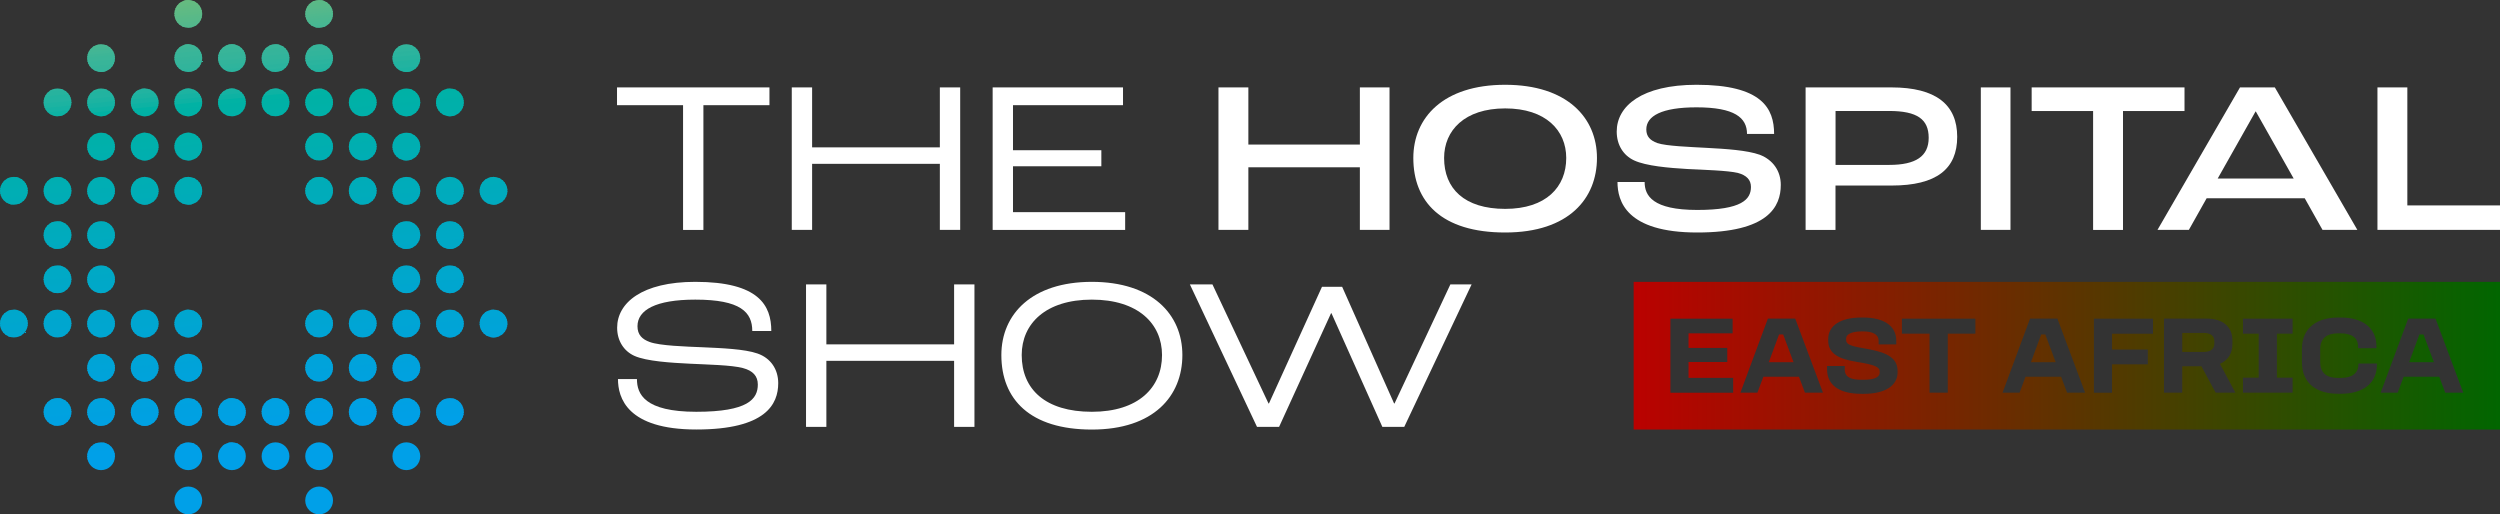 <?xml version="1.0" encoding="UTF-8"?>
<svg xmlns="http://www.w3.org/2000/svg" xmlns:xlink="http://www.w3.org/1999/xlink" id="Layer_2" data-name="Layer 2" viewBox="0 0 419.03 86.21">
  <rect x="0" y="0" width="419.03" height="86.21" fill="#333333" stroke="none"/>
  <defs>
    <style>
      .cls-1 {
        fill: #5ab987;
      }

      .cls-1, .cls-2, .cls-3, .cls-4, .cls-5, .cls-6, .cls-7, .cls-8, .cls-9, .cls-10, .cls-11, .cls-12, .cls-13, .cls-14, .cls-15, .cls-16, .cls-17, .cls-18, .cls-19, .cls-20, .cls-21, .cls-22, .cls-23, .cls-24, .cls-25, .cls-26, .cls-27, .cls-28, .cls-29, .cls-30, .cls-31, .cls-32, .cls-33, .cls-34, .cls-35, .cls-36, .cls-37, .cls-38, .cls-39, .cls-40, .cls-41, .cls-42, .cls-43, .cls-44, .cls-45, .cls-46, .cls-47, .cls-48, .cls-49, .cls-50, .cls-51, .cls-52, .cls-53, .cls-54, .cls-55, .cls-56, .cls-57, .cls-58, .cls-59, .cls-60, .cls-61, .cls-62, .cls-63, .cls-64, .cls-65, .cls-66, .cls-67, .cls-68, .cls-69, .cls-70, .cls-71, .cls-72, .cls-73, .cls-74, .cls-75, .cls-76, .cls-77, .cls-78, .cls-79, .cls-80, .cls-81, .cls-82, .cls-83, .cls-84, .cls-85, .cls-86, .cls-87, .cls-88, .cls-89, .cls-90, .cls-91, .cls-92, .cls-93, .cls-94, .cls-95, .cls-96, .cls-97, .cls-98, .cls-99, .cls-100, .cls-101, .cls-102, .cls-103, .cls-104, .cls-105, .cls-106, .cls-107, .cls-108, .cls-109, .cls-110, .cls-111, .cls-112, .cls-113, .cls-114, .cls-115, .cls-116, .cls-117, .cls-118, .cls-119, .cls-120 {
        fill-rule: evenodd;
      }

      .cls-2 {
        fill: #66bb7f;
      }

      .cls-3 {
        fill: #00a6d0;
      }

      .cls-4 {
        fill: #00b0ab;
      }

      .cls-5 {
        fill: #00a1e1;
      }

      .cls-6 {
        fill: #4cb78f;
      }

      .cls-7 {
        fill: #00aeb3;
      }

      .cls-8 {
        fill: #3eb596;
      }

      .cls-9 {
        fill: #00a9c2;
      }

      .cls-10 {
        fill: #4eb78e;
      }

      .cls-11 {
        fill: #00b0ad;
      }

      .cls-12 {
        fill: #00a8c6;
      }

      .cls-13 {
        fill: #50b88d;
      }

      .cls-14 {
        fill: #2bb39d;
      }

      .cls-15 {
        fill: #01b2a4;
      }

      .cls-16 {
        fill: #00b0aa;
      }

      .cls-17 {
        fill: #00a5d4;
      }

      .cls-18 {
        fill: #00a1e0;
      }

      .cls-19 {
        fill: #00a6cf;
      }

      .cls-20 {
        fill: #00a4d7;
      }

      .cls-21 {
        fill: #00a3d9;
      }

      .cls-22 {
        fill: #36b499;
      }

      .cls-121 {
        fill: url(#linear-gradient);
      }

      .cls-23 {
        fill: #5cba85;
      }

      .cls-24 {
        fill: #00a8c8;
      }

      .cls-25 {
        fill: #00a2dd;
      }

      .cls-26 {
        fill: #00b1a8;
      }

      .cls-27 {
        fill: #00b1a5;
      }

      .cls-28 {
        fill: #53b88c;
      }

      .cls-29 {
        fill: #00a7ca;
      }

      .cls-30 {
        fill: #00a2dc;
      }

      .cls-31 {
        fill: #00acb8;
      }

      .cls-32 {
        fill: #00adb6;
      }

      .cls-33 {
        fill: #3bb597;
      }

      .cls-34 {
        fill: #00a8c7;
      }

      .cls-35 {
        fill: #00acbb;
      }

      .cls-36 {
        fill: #00afaf;
      }

      .cls-37 {
        fill: #5eba85;
      }

      .cls-38 {
        fill: #00acba;
      }

      .cls-39 {
        fill: #15b2a3;
      }

      .cls-40 {
        fill: #1db3a1;
      }

      .cls-41 {
        fill: #00a9c5;
      }

      .cls-42 {
        fill: #27b39e;
      }

      .cls-43 {
        fill: #00abbd;
      }

      .cls-44 {
        fill: #00abbc;
      }

      .cls-45 {
        fill: #22b3a1;
      }

      .cls-46 {
        fill: #2fb49c;
      }

      .cls-47 {
        fill: #00aac1;
      }

      .cls-122 {
        fill: #fff;
      }

      .cls-48 {
        fill: #63bb81;
      }

      .cls-49 {
        fill: #57b989;
      }

      .cls-50 {
        fill: #00aeb4;
      }

      .cls-51 {
        fill: #00a6ce;
      }

      .cls-52 {
        fill: #3bb598;
      }

      .cls-123 {
        clip-rule: evenodd;
        fill: none;
      }

      .cls-53 {
        fill: #32b49b;
      }

      .cls-54 {
        fill: #65bb80;
      }

      .cls-55 {
        fill: #00a3db;
      }

      .cls-56 {
        fill: #00b0a9;
      }

      .cls-57 {
        fill: #0db2a3;
      }

      .cls-58 {
        fill: #4ab790;
      }

      .cls-59 {
        fill: #00b1a7;
      }

      .cls-60 {
        fill: #00adb7;
      }

      .cls-61 {
        fill: #00acb9;
      }

      .cls-62 {
        fill: #43b694;
      }

      .cls-63 {
        fill: #00afad;
      }

      .cls-64 {
        fill: #00a7cd;
      }

      .cls-65 {
        fill: #00a0e4;
      }

      .cls-66 {
        fill: #2eb49d;
      }

      .cls-67 {
        fill: #00a0e8;
      }

      .cls-68 {
        fill: #00a8c9;
      }

      .cls-69 {
        fill: #00aac0;
      }

      .cls-70 {
        fill: #62ba82;
      }

      .cls-71 {
        fill: #00aeb0;
      }

      .cls-72 {
        fill: #00a9c3;
      }

      .cls-73 {
        fill: #00a5d3;
      }

      .cls-74 {
        fill: #58b988;
      }

      .cls-75 {
        fill: #00a3d8;
      }

      .cls-76 {
        fill: #1cb3a1;
      }

      .cls-77 {
        fill: #00a5d5;
      }

      .cls-78 {
        fill: #48b792;
      }

      .cls-79 {
        fill: #22b39f;
      }

      .cls-80 {
        fill: #00a2de;
      }

      .cls-81 {
        fill: #00aabf;
      }

      .cls-82 {
        fill: #35b49a;
      }

      .cls-83 {
        fill: #00a6d2;
      }

      .cls-84 {
        fill: #00a0e7;
      }

      .cls-85 {
        fill: #2bb49e;
      }

      .cls-86 {
        fill: #00a3dc;
      }

      .cls-87 {
        fill: #00a2df;
      }

      .cls-88 {
        fill: #00aeb1;
      }

      .cls-89 {
        fill: #60ba83;
      }

      .cls-90 {
        fill: #00a3da;
      }

      .cls-91 {
        fill: #00a8ca;
      }

      .cls-92 {
        fill: #00a9c6;
      }

      .cls-93 {
        fill: #46b693;
      }

      .cls-94 {
        fill: #16b2a2;
      }

      .cls-95 {
        fill: #00a4d6;
      }

      .cls-96 {
        fill: #00b0a8;
      }

      .cls-97 {
        fill: #41b696;
      }

      .cls-98 {
        fill: #00a5d2;
      }

      .cls-99 {
        fill: #38b599;
      }

      .cls-100 {
        fill: #00a7cb;
      }

      .cls-101 {
        fill: #00a9c4;
      }

      .cls-102 {
        fill: #00afae;
      }

      .cls-103 {
        fill: #00a0e6;
      }

      .cls-104 {
        fill: #00adb5;
      }

      .cls-105 {
        fill: #00a7cc;
      }

      .cls-106 {
        fill: #00b0ac;
      }

      .cls-107 {
        fill: #00a6d1;
      }

      .cls-108 {
        fill: #00a1e3;
      }

      .cls-109 {
        fill: #0eb2a3;
      }

      .cls-110 {
        fill: #35b49b;
      }

      .cls-111 {
        fill: #00a1e2;
      }

      .cls-112 {
        fill: #00abbf;
      }

      .cls-124 {
        clip-path: url(#clippath);
      }

      .cls-113 {
        fill: #00abbe;
      }

      .cls-114 {
        fill: #00aeb2;
      }

      .cls-115 {
        fill: #00a4d8;
      }

      .cls-116 {
        fill: #22b3a0;
      }

      .cls-117 {
        fill: #00a2e0;
      }

      .cls-118 {
        fill: #00b1a6;
      }

      .cls-119 {
        fill: #00a0e5;
      }

      .cls-120 {
        fill: #55b88b;
      }
    </style>
    <clipPath id="clippath">
      <path class="cls-123" d="M9.64,14.83c1.28,0,2.33,1.04,2.33,2.33s-1.04,2.33-2.33,2.33-2.33-1.04-2.33-2.33,1.04-2.33,2.33-2.33M9.64,29.65c1.28,0,2.33,1.04,2.33,2.33s-1.04,2.33-2.33,2.33-2.33-1.04-2.33-2.33,1.04-2.33,2.33-2.33ZM9.64,37.07c1.28,0,2.33,1.04,2.33,2.33s-1.04,2.33-2.33,2.33-2.33-1.04-2.33-2.33,1.04-2.33,2.33-2.33ZM9.64,44.48c1.28,0,2.33,1.04,2.33,2.33s-1.04,2.33-2.33,2.33-2.33-1.04-2.33-2.33,1.04-2.33,2.33-2.33ZM9.64,51.9c1.28,0,2.33,1.04,2.33,2.33s-1.04,2.33-2.33,2.33-2.33-1.04-2.33-2.33,1.04-2.33,2.33-2.33ZM9.64,66.72c1.28,0,2.33,1.04,2.33,2.33s-1.04,2.33-2.33,2.33-2.33-1.04-2.33-2.33,1.04-2.33,2.33-2.33ZM16.94,7.41c1.29,0,2.33,1.04,2.33,2.33s-1.04,2.33-2.33,2.33-2.33-1.04-2.33-2.33,1.04-2.33,2.33-2.33ZM16.94,14.83c1.29,0,2.33,1.04,2.33,2.33s-1.04,2.33-2.33,2.33-2.33-1.04-2.33-2.33,1.04-2.33,2.33-2.33ZM16.94,22.24c1.29,0,2.33,1.04,2.33,2.33s-1.04,2.33-2.33,2.33-2.33-1.04-2.33-2.33,1.04-2.33,2.33-2.33ZM16.94,29.65c1.29,0,2.33,1.04,2.33,2.33s-1.04,2.33-2.33,2.33-2.33-1.04-2.33-2.33,1.04-2.33,2.33-2.33ZM16.94,37.07c1.29,0,2.33,1.04,2.33,2.33s-1.04,2.33-2.33,2.33-2.33-1.04-2.33-2.33,1.04-2.33,2.33-2.33ZM16.94,44.48c1.29,0,2.33,1.04,2.33,2.33s-1.04,2.33-2.33,2.33-2.33-1.04-2.33-2.33,1.04-2.33,2.33-2.33ZM16.94,51.9c1.29,0,2.33,1.04,2.33,2.33s-1.04,2.33-2.33,2.33-2.33-1.04-2.33-2.33,1.04-2.33,2.33-2.33ZM16.94,59.31c1.29,0,2.33,1.04,2.33,2.33s-1.04,2.33-2.33,2.33-2.33-1.04-2.33-2.33,1.04-2.33,2.33-2.33ZM16.94,66.72c1.29,0,2.33,1.04,2.33,2.33s-1.04,2.33-2.33,2.33-2.33-1.04-2.33-2.33,1.04-2.33,2.33-2.33ZM16.94,74.14c1.29,0,2.33,1.04,2.33,2.33s-1.04,2.33-2.33,2.33-2.33-1.04-2.33-2.33,1.04-2.33,2.33-2.33ZM24.25,14.83c1.28,0,2.33,1.04,2.33,2.33s-1.04,2.33-2.33,2.33-2.33-1.04-2.33-2.33,1.04-2.33,2.33-2.33ZM24.25,22.24c1.28,0,2.33,1.04,2.33,2.33s-1.04,2.33-2.33,2.33-2.33-1.04-2.33-2.33,1.04-2.33,2.33-2.33ZM24.25,29.65c1.28,0,2.33,1.04,2.33,2.33s-1.04,2.33-2.33,2.33-2.33-1.04-2.33-2.33,1.04-2.33,2.33-2.33ZM24.25,51.9c1.28,0,2.33,1.04,2.33,2.33s-1.04,2.33-2.33,2.33-2.33-1.04-2.33-2.33,1.04-2.33,2.33-2.33ZM24.25,59.31c1.28,0,2.33,1.04,2.33,2.33s-1.04,2.33-2.33,2.33-2.33-1.04-2.33-2.33,1.04-2.33,2.33-2.33ZM24.25,66.72c1.28,0,2.33,1.04,2.33,2.33s-1.04,2.33-2.33,2.33-2.33-1.04-2.33-2.33,1.04-2.33,2.33-2.33ZM31.56,0c1.29,0,2.33,1.04,2.33,2.33s-1.04,2.33-2.33,2.33-2.33-1.04-2.33-2.33,1.04-2.33,2.33-2.33ZM31.56,7.41c1.29,0,2.33,1.04,2.33,2.33s-1.04,2.33-2.33,2.33-2.33-1.04-2.33-2.33,1.04-2.33,2.33-2.33ZM31.56,14.83c1.29,0,2.33,1.04,2.33,2.33s-1.04,2.33-2.33,2.33-2.33-1.04-2.33-2.33,1.04-2.33,2.33-2.33ZM31.56,22.24c1.29,0,2.33,1.04,2.33,2.33s-1.04,2.33-2.33,2.33-2.33-1.04-2.33-2.33,1.04-2.33,2.33-2.33ZM31.56,29.65c1.29,0,2.33,1.04,2.33,2.33s-1.04,2.33-2.33,2.33-2.33-1.04-2.33-2.33,1.04-2.33,2.33-2.33ZM31.56,51.9c1.29,0,2.33,1.04,2.33,2.33s-1.04,2.33-2.33,2.33-2.33-1.04-2.33-2.33,1.04-2.33,2.33-2.33ZM31.56,59.31c1.29,0,2.33,1.04,2.33,2.33s-1.04,2.33-2.33,2.33-2.33-1.04-2.33-2.33,1.04-2.33,2.33-2.33ZM31.56,66.72c1.29,0,2.33,1.04,2.33,2.33s-1.04,2.33-2.33,2.33-2.33-1.04-2.33-2.33,1.04-2.33,2.33-2.33ZM31.56,74.14c1.29,0,2.33,1.04,2.33,2.33s-1.04,2.33-2.33,2.33-2.33-1.04-2.33-2.33,1.04-2.33,2.33-2.33ZM31.56,81.55c1.29,0,2.33,1.04,2.33,2.33s-1.04,2.33-2.33,2.33-2.33-1.04-2.33-2.33,1.04-2.33,2.33-2.33ZM38.87,7.41c1.29,0,2.33,1.04,2.33,2.33s-1.04,2.33-2.33,2.33-2.33-1.04-2.33-2.33,1.04-2.33,2.33-2.33ZM38.87,14.83c1.29,0,2.33,1.04,2.33,2.33s-1.04,2.33-2.33,2.33-2.33-1.04-2.33-2.33,1.04-2.33,2.33-2.33ZM38.87,66.72c1.29,0,2.33,1.04,2.33,2.33s-1.04,2.33-2.33,2.33-2.33-1.04-2.33-2.33,1.04-2.33,2.33-2.33ZM38.87,74.14c1.29,0,2.33,1.04,2.33,2.33s-1.04,2.33-2.33,2.33-2.33-1.04-2.33-2.33,1.04-2.33,2.33-2.33ZM46.18,7.41c1.29,0,2.33,1.04,2.33,2.33s-1.04,2.33-2.33,2.33-2.33-1.04-2.33-2.33,1.04-2.33,2.33-2.33ZM46.18,14.83c1.29,0,2.33,1.04,2.33,2.33s-1.04,2.33-2.33,2.33-2.33-1.04-2.33-2.33,1.04-2.33,2.33-2.33ZM46.18,66.72c1.29,0,2.33,1.04,2.33,2.33s-1.04,2.33-2.33,2.33-2.33-1.04-2.33-2.33,1.04-2.33,2.33-2.33ZM46.18,74.14c1.29,0,2.33,1.04,2.33,2.33s-1.04,2.33-2.33,2.33-2.33-1.04-2.33-2.33,1.04-2.33,2.33-2.33ZM53.49,0c1.28,0,2.33,1.04,2.33,2.33s-1.04,2.33-2.33,2.33-2.33-1.04-2.33-2.33,1.04-2.33,2.33-2.33ZM53.49,7.41c1.28,0,2.33,1.04,2.33,2.33s-1.04,2.33-2.33,2.33-2.33-1.04-2.33-2.33,1.04-2.33,2.33-2.33ZM53.49,14.83c1.28,0,2.33,1.04,2.33,2.33s-1.04,2.33-2.33,2.33-2.33-1.04-2.33-2.33,1.04-2.33,2.33-2.33ZM53.49,22.24c1.28,0,2.33,1.04,2.33,2.33s-1.04,2.33-2.33,2.33-2.33-1.04-2.33-2.33,1.04-2.33,2.33-2.33ZM53.49,29.65c1.28,0,2.33,1.04,2.33,2.33s-1.04,2.33-2.33,2.33-2.33-1.04-2.33-2.33,1.04-2.33,2.33-2.33ZM53.49,51.9c1.28,0,2.33,1.04,2.33,2.33s-1.04,2.33-2.33,2.33-2.33-1.04-2.33-2.33,1.04-2.33,2.33-2.33ZM53.49,59.31c1.28,0,2.33,1.04,2.33,2.33s-1.04,2.33-2.33,2.33-2.33-1.04-2.33-2.33,1.04-2.33,2.33-2.33ZM53.49,66.72c1.28,0,2.33,1.04,2.33,2.33s-1.04,2.33-2.33,2.33-2.33-1.04-2.33-2.33,1.04-2.33,2.33-2.33ZM53.49,74.14c1.28,0,2.33,1.04,2.33,2.33s-1.04,2.33-2.33,2.33-2.33-1.04-2.33-2.33,1.04-2.33,2.33-2.33ZM53.49,81.55c1.28,0,2.33,1.04,2.33,2.33s-1.04,2.33-2.33,2.33-2.33-1.04-2.33-2.33,1.04-2.33,2.33-2.33ZM60.8,14.83c1.29,0,2.33,1.04,2.33,2.33s-1.04,2.33-2.33,2.33-2.33-1.04-2.33-2.33,1.04-2.33,2.33-2.33ZM60.8,22.24c1.29,0,2.33,1.04,2.33,2.33s-1.04,2.33-2.33,2.33-2.33-1.04-2.33-2.33,1.04-2.33,2.33-2.33ZM60.8,29.65c1.29,0,2.33,1.04,2.33,2.33s-1.04,2.33-2.33,2.33-2.33-1.04-2.33-2.33,1.04-2.33,2.33-2.33ZM60.8,51.9c1.29,0,2.33,1.04,2.33,2.33s-1.04,2.33-2.33,2.33-2.33-1.04-2.33-2.33,1.04-2.33,2.33-2.33ZM60.8,59.31c1.29,0,2.33,1.04,2.33,2.33s-1.04,2.33-2.33,2.33-2.33-1.04-2.33-2.33,1.04-2.33,2.33-2.33ZM60.8,66.72c1.29,0,2.33,1.04,2.33,2.33s-1.04,2.33-2.33,2.33-2.33-1.04-2.33-2.33,1.04-2.33,2.33-2.33ZM68.11,7.41c1.28,0,2.33,1.04,2.33,2.33s-1.04,2.33-2.33,2.33-2.33-1.04-2.33-2.33,1.04-2.33,2.33-2.33ZM68.11,14.83c1.28,0,2.33,1.04,2.33,2.33s-1.04,2.33-2.33,2.33-2.33-1.04-2.33-2.33,1.04-2.33,2.33-2.33ZM68.11,22.24c1.28,0,2.33,1.04,2.33,2.33s-1.04,2.33-2.33,2.33-2.33-1.04-2.33-2.33,1.04-2.33,2.33-2.33ZM68.11,29.65c1.28,0,2.33,1.04,2.33,2.33s-1.04,2.33-2.33,2.33-2.33-1.04-2.33-2.33,1.04-2.33,2.33-2.33ZM68.11,37.07c1.28,0,2.33,1.04,2.33,2.33s-1.04,2.33-2.33,2.33-2.33-1.04-2.33-2.33,1.04-2.33,2.33-2.33ZM68.11,44.48c1.28,0,2.33,1.04,2.33,2.33s-1.04,2.33-2.33,2.33-2.33-1.04-2.33-2.33,1.04-2.33,2.33-2.33ZM68.11,51.9c1.28,0,2.33,1.04,2.33,2.33s-1.04,2.33-2.33,2.33-2.33-1.04-2.33-2.33,1.04-2.33,2.33-2.33ZM68.11,59.31c1.28,0,2.33,1.04,2.33,2.33s-1.04,2.33-2.33,2.33-2.33-1.04-2.33-2.33,1.04-2.33,2.33-2.33ZM68.11,66.72c1.28,0,2.33,1.04,2.33,2.33s-1.04,2.33-2.33,2.33-2.33-1.04-2.33-2.33,1.04-2.33,2.33-2.33ZM68.11,74.14c1.28,0,2.33,1.04,2.33,2.33s-1.04,2.33-2.33,2.33-2.33-1.04-2.33-2.33,1.04-2.33,2.33-2.33ZM75.41,14.83c1.29,0,2.33,1.04,2.33,2.33s-1.04,2.33-2.33,2.33-2.33-1.04-2.33-2.33,1.04-2.33,2.33-2.33ZM75.41,29.65c1.29,0,2.33,1.04,2.33,2.33s-1.04,2.33-2.33,2.33-2.33-1.04-2.33-2.33,1.04-2.33,2.33-2.33ZM75.41,37.07c1.29,0,2.33,1.04,2.33,2.33s-1.04,2.33-2.33,2.33-2.33-1.04-2.33-2.33,1.04-2.33,2.33-2.33ZM75.41,44.48c1.29,0,2.33,1.04,2.33,2.33s-1.04,2.33-2.33,2.33-2.33-1.04-2.33-2.33,1.04-2.33,2.33-2.33ZM75.41,51.9c1.29,0,2.33,1.04,2.33,2.33s-1.04,2.33-2.33,2.33-2.33-1.04-2.33-2.33,1.04-2.33,2.33-2.33ZM75.41,66.72c1.29,0,2.33,1.04,2.33,2.33s-1.04,2.33-2.33,2.33-2.33-1.04-2.33-2.33,1.04-2.33,2.33-2.33ZM82.72,29.65c1.28,0,2.33,1.04,2.33,2.33s-1.04,2.33-2.33,2.33-2.33-1.04-2.33-2.33,1.04-2.33,2.33-2.33ZM82.72,51.9c1.28,0,2.33,1.04,2.33,2.33s-1.04,2.33-2.33,2.33-2.33-1.04-2.33-2.33,1.04-2.33,2.33-2.33ZM2.33,29.65c1.28,0,2.33,1.04,2.33,2.33s-1.04,2.33-2.33,2.33-2.33-1.04-2.33-2.33,1.04-2.33,2.33-2.33ZM2.33,51.9c1.28,0,2.33,1.04,2.33,2.33s-1.04,2.33-2.33,2.33-2.33-1.04-2.33-2.33,1.04-2.33,2.33-2.33Z"></path>
    </clipPath>
    <linearGradient id="linear-gradient" x1="273.83" y1="59.62" x2="419.03" y2="59.62" gradientUnits="userSpaceOnUse">
      <stop offset="0" stop-color="#ba0100"></stop>
      <stop offset="1" stop-color="#016600"></stop>
    </linearGradient>
  </defs>
  <g id="Layer_1-2" data-name="Layer 1">
    <g>
      <g class="cls-124">
        <polyline class="cls-67" points="3.55 91.3 2.24 78.05 88.9 69.44 90.21 82.68"></polyline>
        <polyline class="cls-67" points="2.26 78.24 2.2 77.66 88.86 69.05 88.92 69.63"></polyline>
        <polyline class="cls-67" points="2.22 77.86 2.16 77.28 88.82 68.67 88.88 69.25"></polyline>
        <polyline class="cls-67" points="2.18 77.47 2.12 76.89 88.79 68.28 88.84 68.86"></polyline>
        <polyline class="cls-84" points="2.14 77.08 2.08 76.51 88.75 67.9 88.8 68.47"></polyline>
        <polyline class="cls-103" points="2.1 76.7 2.05 76.12 88.71 67.51 88.76 68.09"></polyline>
        <polyline class="cls-103" points="2.07 76.31 2.01 75.73 88.67 67.12 88.73 67.7"></polyline>
        <polyline class="cls-103" points="2.03 75.93 1.97 75.35 88.63 66.74 88.69 67.32"></polyline>
        <polyline class="cls-119" points="1.99 75.54 1.93 74.96 88.59 66.35 88.65 66.93"></polyline>
        <polyline class="cls-119" points="1.95 75.16 1.89 74.58 88.55 65.97 88.61 66.54"></polyline>
        <polyline class="cls-119" points="1.91 74.77 1.85 74.19 88.52 65.58 88.57 66.16"></polyline>
        <polyline class="cls-65" points="1.87 74.38 1.82 73.8 88.48 65.19 88.53 65.77"></polyline>
        <polyline class="cls-108" points="1.84 74 1.78 73.42 88.44 64.81 88.5 65.39"></polyline>
        <polyline class="cls-108" points="1.8 73.61 1.74 73.03 88.4 64.42 88.46 65"></polyline>
        <polyline class="cls-108" points="1.76 73.23 1.7 72.65 88.36 64.04 88.42 64.62"></polyline>
        <polyline class="cls-111" points="1.72 72.84 1.66 72.26 88.32 63.65 88.38 64.23"></polyline>
        <polyline class="cls-111" points="1.68 72.46 1.63 71.88 88.29 63.26 88.34 63.84"></polyline>
        <polyline class="cls-111" points="1.64 72.07 1.59 71.49 88.25 62.88 88.3 63.46"></polyline>
        <polyline class="cls-5" points="1.61 71.68 1.55 71.1 88.21 62.49 88.27 63.07"></polyline>
        <polyline class="cls-18" points="1.57 71.3 1.51 70.72 88.17 62.11 88.23 62.69"></polyline>
        <polyline class="cls-18" points="1.53 70.91 1.47 70.33 88.13 61.72 88.19 62.3"></polyline>
        <polyline class="cls-117" points="1.49 70.53 1.43 69.95 88.1 61.34 88.15 61.92"></polyline>
        <polyline class="cls-87" points="1.45 70.14 1.4 69.56 88.06 60.95 88.11 61.53"></polyline>
        <polyline class="cls-87" points="1.41 69.75 1.36 69.18 88.02 60.56 88.07 61.14"></polyline>
        <polyline class="cls-87" points="1.38 69.37 1.32 68.79 87.98 60.18 88.04 60.76"></polyline>
        <polyline class="cls-80" points="1.34 68.98 1.28 68.4 87.94 59.79 88 60.37"></polyline>
        <polyline class="cls-80" points="1.3 68.6 1.24 68.02 87.9 59.41 87.96 59.99"></polyline>
        <polyline class="cls-25" points="1.26 68.21 1.2 67.63 87.87 59.02 87.92 59.6"></polyline>
        <polyline class="cls-25" points="1.22 67.83 1.17 67.25 87.83 58.64 87.88 59.21"></polyline>
        <polyline class="cls-30" points="1.18 67.44 1.13 66.86 87.79 58.25 87.84 58.83"></polyline>
        <polyline class="cls-86" points="1.15 67.05 1.09 66.47 87.75 57.86 87.81 58.44"></polyline>
        <polyline class="cls-55" points="1.11 66.67 1.05 66.09 87.71 57.48 87.77 58.06"></polyline>
        <polyline class="cls-55" points="1.07 66.28 1.01 65.7 87.67 57.09 87.73 57.67"></polyline>
        <polyline class="cls-55" points="1.03 65.9 .97 65.32 87.63 56.71 87.69 57.29"></polyline>
        <polyline class="cls-90" points=".99 65.51 .94 64.93 87.6 56.32 87.65 56.9"></polyline>
        <polyline class="cls-90" points=".95 65.12 .9 64.55 87.56 55.94 87.61 56.51"></polyline>
        <polyline class="cls-21" points=".92 64.74 .86 64.16 87.52 55.55 87.58 56.13"></polyline>
        <polyline class="cls-21" points=".88 64.35 .82 63.77 87.48 55.16 87.54 55.74"></polyline>
        <polyline class="cls-75" points=".84 63.97 .78 63.39 87.44 54.78 87.5 55.36"></polyline>
        <polyline class="cls-115" points=".8 63.58 .74 63 87.4 54.39 87.46 54.97"></polyline>
        <polyline class="cls-115" points=".76 63.2 .71 62.62 87.37 54.01 87.42 54.58"></polyline>
        <polyline class="cls-20" points=".72 62.81 .67 62.23 87.33 53.62 87.38 54.2"></polyline>
        <polyline class="cls-95" points=".69 62.42 .63 61.84 87.29 53.23 87.35 53.81"></polyline>
        <polyline class="cls-95" points=".65 62.04 .59 61.46 87.25 52.85 87.31 53.43"></polyline>
        <polyline class="cls-95" points=".61 61.65 .55 61.07 87.21 52.46 87.27 53.04"></polyline>
        <polyline class="cls-77" points=".57 61.27 .51 60.69 87.17 52.08 87.23 52.66"></polyline>
        <polyline class="cls-77" points=".53 60.88 .48 60.3 87.14 51.69 87.19 52.27"></polyline>
        <polyline class="cls-77" points=".49 60.49 .44 59.92 87.1 51.3 87.15 51.88"></polyline>
        <polyline class="cls-17" points=".46 60.11 .4 59.53 87.06 50.92 87.12 51.5"></polyline>
        <polyline class="cls-73" points=".42 59.72 .36 59.14 87.02 50.53 87.08 51.11"></polyline>
        <polyline class="cls-73" points=".38 59.34 .32 58.76 86.98 50.15 87.04 50.73"></polyline>
        <polyline class="cls-73" points=".34 58.95 .28 58.37 86.94 49.76 87 50.34"></polyline>
        <polyline class="cls-98" points=".3 58.56 .25 57.99 86.91 49.38 86.96 49.95"></polyline>
        <polyline class="cls-98" points=".26 58.18 .21 57.6 86.87 48.99 86.92 49.57"></polyline>
        <polyline class="cls-83" points=".22 57.79 .17 57.22 86.83 48.6 86.88 49.18"></polyline>
        <polyline class="cls-107" points=".19 57.41 .13 56.83 86.79 48.22 86.85 48.8"></polyline>
        <polyline class="cls-3" points=".15 57.02 .09 56.44 86.75 47.83 86.81 48.41"></polyline>
        <polyline class="cls-3" points=".11 56.64 .05 56.06 86.71 47.45 86.77 48.03"></polyline>
        <polyline class="cls-3" points=".07 56.25 .02 55.67 86.68 47.06 86.73 47.64"></polyline>
        <polyline class="cls-19" points=".03 55.87 -.02 55.29 86.64 46.68 86.69 47.25"></polyline>
        <polyline class="cls-19" points="0 55.48 -.06 54.9 86.6 46.29 86.66 46.87"></polyline>
        <polyline class="cls-19" points="-.04 55.09 -.1 54.51 86.56 45.9 86.62 46.48"></polyline>
        <polyline class="cls-51" points="-.08 54.71 -.14 54.13 86.52 45.52 86.58 46.1"></polyline>
        <polyline class="cls-64" points="-.12 54.32 -.18 53.74 86.48 45.13 86.54 45.71"></polyline>
        <polyline class="cls-64" points="-.16 53.94 -.21 53.36 86.45 44.75 86.5 45.32"></polyline>
        <polyline class="cls-64" points="-.2 53.55 -.25 52.97 86.41 44.36 86.46 44.94"></polyline>
        <polyline class="cls-105" points="-.24 53.16 -.29 52.59 86.37 43.98 86.43 44.55"></polyline>
        <polyline class="cls-100" points="-.27 52.78 -.33 52.2 86.33 43.59 86.39 44.17"></polyline>
        <polyline class="cls-100" points="-.31 52.39 -.37 51.81 86.29 43.2 86.35 43.78"></polyline>
        <polyline class="cls-100" points="-.35 52.01 -.41 51.43 86.25 42.82 86.31 43.4"></polyline>
        <polyline class="cls-29" points="-.39 51.62 -.44 51.04 86.22 42.43 86.27 43.01"></polyline>
        <polyline class="cls-91" points="-.43 51.23 -.48 50.66 86.18 42.05 86.23 42.62"></polyline>
        <polyline class="cls-91" points="-.47 50.85 -.52 50.27 86.14 41.66 86.2 42.24"></polyline>
        <polyline class="cls-68" points="-.5 50.46 -.56 49.88 86.1 41.27 86.16 41.85"></polyline>
        <polyline class="cls-24" points="-.54 50.08 -.6 49.5 86.06 40.89 86.12 41.47"></polyline>
        <polyline class="cls-24" points="-.58 49.69 -.64 49.11 86.02 40.5 86.08 41.08"></polyline>
        <polyline class="cls-24" points="-.62 49.31 -.67 48.73 85.99 40.12 86.04 40.7"></polyline>
        <polyline class="cls-34" points="-.66 48.92 -.71 48.34 85.95 39.73 86 40.31"></polyline>
        <polyline class="cls-12" points="-.7 48.53 -.75 47.96 85.91 39.34 85.97 39.92"></polyline>
        <polyline class="cls-12" points="-.73 48.15 -.79 47.57 85.87 38.96 85.93 39.54"></polyline>
        <polyline class="cls-92" points="-.77 47.76 -.83 47.18 85.83 38.57 85.89 39.15"></polyline>
        <polyline class="cls-41" points="-.81 47.38 -.87 46.8 85.79 38.19 85.85 38.77"></polyline>
        <polyline class="cls-41" points="-.85 46.99 -.9 46.41 85.76 37.8 85.81 38.38"></polyline>
        <polyline class="cls-41" points="-.89 46.61 -.94 46.03 85.72 37.42 85.77 37.99"></polyline>
        <polyline class="cls-101" points="-.93 46.22 -.98 45.64 85.68 37.03 85.74 37.61"></polyline>
        <polyline class="cls-72" points="-.96 45.83 -1.02 45.26 85.64 36.64 85.7 37.22"></polyline>
        <polyline class="cls-72" points="-1 45.45 -1.06 44.87 85.6 36.26 85.66 36.84"></polyline>
        <polyline class="cls-72" points="-1.04 45.06 -1.1 44.48 85.56 35.87 85.62 36.45"></polyline>
        <polyline class="cls-9" points="-1.08 44.68 -1.13 44.1 85.53 35.49 85.58 36.07"></polyline>
        <polyline class="cls-47" points="-1.12 44.29 -1.17 43.71 85.49 35.1 85.54 35.68"></polyline>
        <polyline class="cls-47" points="-1.16 43.91 -1.21 43.33 85.45 34.72 85.51 35.29"></polyline>
        <polyline class="cls-47" points="-1.19 43.52 -1.25 42.94 85.41 34.33 85.47 34.91"></polyline>
        <polyline class="cls-69" points="-1.23 43.13 -1.29 42.55 85.37 33.94 85.43 34.52"></polyline>
        <polyline class="cls-81" points="-1.27 42.75 -1.33 42.17 85.33 33.56 85.39 34.14"></polyline>
        <polyline class="cls-81" points="-1.31 42.36 -1.37 41.78 85.3 33.17 85.35 33.75"></polyline>
        <polyline class="cls-112" points="-1.35 41.98 -1.4 41.4 85.26 32.79 85.32 33.37"></polyline>
        <polyline class="cls-113" points="-1.38 41.59 -1.44 41.01 85.22 32.4 85.28 32.98"></polyline>
        <polyline class="cls-113" points="-1.42 41.2 -1.48 40.63 85.18 32.02 85.24 32.59"></polyline>
        <polyline class="cls-43" points="-1.46 40.82 -1.52 40.24 85.14 31.63 85.2 32.21"></polyline>
        <polyline class="cls-43" points="-1.5 40.43 -1.56 39.85 85.1 31.24 85.16 31.82"></polyline>
        <polyline class="cls-44" points="-1.54 40.05 -1.6 39.47 85.07 30.86 85.12 31.44"></polyline>
        <polyline class="cls-44" points="-1.58 39.66 -1.63 39.08 85.03 30.47 85.09 31.05"></polyline>
        <polyline class="cls-35" points="-1.62 39.27 -1.67 38.7 84.99 30.09 85.05 30.66"></polyline>
        <polyline class="cls-35" points="-1.65 38.89 -1.71 38.31 84.95 29.7 85.01 30.28"></polyline>
        <polyline class="cls-38" points="-1.69 38.5 -1.75 37.92 84.91 29.31 84.97 29.89"></polyline>
        <polyline class="cls-38" points="-1.73 38.12 -1.79 37.54 84.87 28.93 84.93 29.51"></polyline>
        <polyline class="cls-38" points="-1.77 37.73 -1.83 37.15 84.84 28.54 84.89 29.12"></polyline>
        <polyline class="cls-61" points="-1.81 37.35 -1.86 36.77 84.8 28.16 84.86 28.74"></polyline>
        <polyline class="cls-61" points="-1.84 36.96 -1.9 36.38 84.76 27.77 84.82 28.35"></polyline>
        <polyline class="cls-31" points="-1.88 36.57 -1.94 36 84.72 27.38 84.78 27.96"></polyline>
        <polyline class="cls-31" points="-1.92 36.19 -1.98 35.61 84.68 27 84.74 27.58"></polyline>
        <polyline class="cls-60" points="-1.96 35.8 -2.02 35.22 84.64 26.61 84.7 27.19"></polyline>
        <polyline class="cls-60" points="-2 35.42 -2.06 34.84 84.6 26.23 84.66 26.81"></polyline>
        <polyline class="cls-32" points="-2.04 35.03 -2.09 34.45 84.57 25.84 84.63 26.42"></polyline>
        <polyline class="cls-32" points="-2.07 34.65 -2.13 34.07 84.53 25.46 84.59 26.03"></polyline>
        <polyline class="cls-104" points="-2.11 34.26 -2.17 33.68 84.49 25.07 84.55 25.65"></polyline>
        <polyline class="cls-104" points="-2.15 33.87 -2.21 33.29 84.45 24.68 84.51 25.26"></polyline>
        <polyline class="cls-50" points="-2.19 33.49 -2.25 32.91 84.41 24.3 84.47 24.88"></polyline>
        <polyline class="cls-50" points="-2.23 33.1 -2.29 32.52 84.37 23.91 84.43 24.49"></polyline>
        <polyline class="cls-50" points="-2.27 32.72 -2.32 32.14 84.34 23.53 84.4 24.11"></polyline>
        <polyline class="cls-7" points="-2.3 32.33 -2.36 31.75 84.3 23.14 84.36 23.72"></polyline>
        <polyline class="cls-114" points="-2.34 31.94 -2.4 31.37 84.26 22.75 84.32 23.33"></polyline>
        <polyline class="cls-88" points="-2.38 31.56 -2.44 30.98 84.22 22.37 84.28 22.95"></polyline>
        <polyline class="cls-88" points="-2.42 31.17 -2.48 30.59 84.18 21.98 84.24 22.56"></polyline>
        <polyline class="cls-88" points="-2.46 30.79 -2.52 30.21 84.14 21.6 84.2 22.18"></polyline>
        <polyline class="cls-71" points="-2.49 30.4 -2.55 29.82 84.11 21.21 84.17 21.79"></polyline>
        <polyline class="cls-36" points="-2.53 30.02 -2.59 29.44 84.07 20.83 84.13 21.41"></polyline>
        <polyline class="cls-36" points="-2.57 29.63 -2.63 29.05 84.03 20.44 84.09 21.02"></polyline>
        <polyline class="cls-36" points="-2.61 29.24 -2.67 28.67 83.99 20.05 84.05 20.63"></polyline>
        <polyline class="cls-102" points="-2.65 28.86 -2.71 28.28 83.95 19.67 84.01 20.25"></polyline>
        <polyline class="cls-102" points="-2.69 28.47 -2.75 27.89 83.92 19.28 83.97 19.86"></polyline>
        <polyline class="cls-63" points="-2.73 28.09 -2.78 27.51 83.88 18.9 83.94 19.48"></polyline>
        <polyline class="cls-11" points="-2.76 27.7 -2.82 27.12 83.84 18.51 83.9 19.09"></polyline>
        <polyline class="cls-106" points="-2.8 27.31 -2.86 26.74 83.8 18.13 83.86 18.7"></polyline>
        <polyline class="cls-106" points="-2.84 26.93 -2.9 26.35 83.76 17.74 83.82 18.32"></polyline>
        <polyline class="cls-4" points="-2.88 26.54 -2.94 25.96 83.72 17.35 83.78 17.93"></polyline>
        <polyline class="cls-16" points="-2.92 26.16 -2.98 25.58 83.68 16.97 83.74 17.55"></polyline>
        <polyline class="cls-16" points="-2.96 25.77 -3.01 25.19 83.65 16.58 83.71 17.16"></polyline>
        <polyline class="cls-16" points="-2.99 25.39 -3.05 24.81 83.61 16.2 83.67 16.78"></polyline>
        <polyline class="cls-56" points="-3.03 25 -3.09 24.42 83.57 15.81 83.63 16.39"></polyline>
        <polyline class="cls-96" points="-3.07 24.61 -3.13 24.04 83.53 15.42 83.59 16"></polyline>
        <polyline class="cls-26" points="-3.11 24.23 -3.17 23.65 83.49 15.04 83.55 15.62"></polyline>
        <polyline class="cls-26" points="-3.15 23.84 -3.21 23.26 83.45 14.65 83.51 15.23"></polyline>
        <polyline class="cls-59" points="-3.19 23.46 -3.24 22.88 83.42 14.27 83.48 14.85"></polyline>
        <polyline class="cls-118" points="-3.22 23.07 -3.28 22.49 83.38 13.88 83.44 14.46"></polyline>
        <polyline class="cls-118" points="-3.26 22.69 -3.32 22.11 83.34 13.5 83.4 14.07"></polyline>
        <polyline class="cls-27" points="-3.3 22.3 -3.36 21.72 83.3 13.11 83.36 13.69"></polyline>
        <polyline class="cls-27" points="-3.34 21.91 -3.4 21.33 83.26 12.72 83.32 13.3"></polyline>
        <polyline class="cls-15" points="-3.38 21.53 -3.44 20.95 83.22 12.34 83.28 12.92"></polyline>
        <polyline class="cls-15" points="-3.42 21.14 -3.47 20.56 83.19 11.95 83.25 12.53"></polyline>
        <polyline class="cls-57" points="-3.45 20.76 -3.51 20.18 83.15 11.57 83.21 12.15"></polyline>
        <polyline class="cls-109" points="-3.49 20.37 -3.55 19.79 83.11 11.18 83.17 11.76"></polyline>
        <polyline class="cls-39" points="-3.53 19.98 -3.59 19.41 83.07 10.79 83.13 11.37"></polyline>
        <polyline class="cls-94" points="-3.57 19.6 -3.63 19.02 83.03 10.41 83.09 10.99"></polyline>
        <polyline class="cls-76" points="-3.61 19.21 -3.67 18.63 82.99 10.02 83.05 10.6"></polyline>
        <polyline class="cls-40" points="-3.64 18.83 -3.7 18.25 82.96 9.64 83.01 10.22"></polyline>
        <polyline class="cls-45" points="-3.68 18.44 -3.74 17.86 82.92 9.25 82.98 9.83"></polyline>
        <polyline class="cls-116" points="-3.72 18.06 -3.78 17.48 82.88 8.87 82.94 9.45"></polyline>
        <polyline class="cls-79" points="-3.76 17.67 -3.82 17.09 82.84 8.48 82.9 9.06"></polyline>
        <polyline class="cls-42" points="-3.8 17.28 -3.86 16.71 82.8 8.09 82.86 8.67"></polyline>
        <polyline class="cls-42" points="-3.84 16.9 -3.9 16.32 82.76 7.71 82.82 8.29"></polyline>
        <polyline class="cls-85" points="-3.88 16.51 -3.93 15.93 82.73 7.32 82.78 7.9"></polyline>
        <polyline class="cls-14" points="-3.91 16.13 -3.97 15.55 82.69 6.94 82.75 7.52"></polyline>
        <polyline class="cls-66" points="-3.95 15.74 -4.01 15.16 82.65 6.55 82.71 7.13"></polyline>
        <polyline class="cls-46" points="-3.99 15.35 -4.05 14.78 82.61 6.17 82.67 6.74"></polyline>
        <polyline class="cls-53" points="-4.03 14.97 -4.09 14.39 82.57 5.78 82.63 6.36"></polyline>
        <polyline class="cls-53" points="-4.07 14.58 -4.13 14 82.53 5.39 82.59 5.97"></polyline>
        <polyline class="cls-110" points="-4.11 14.2 -4.16 13.62 82.5 5.01 82.56 5.59"></polyline>
        <polyline class="cls-82" points="-4.14 13.81 -4.2 13.23 82.46 4.62 82.52 5.2"></polyline>
        <polyline class="cls-22" points="-4.18 13.43 -4.24 12.85 82.42 4.24 82.48 4.82"></polyline>
        <polyline class="cls-99" points="-4.22 13.04 -4.28 12.46 82.38 3.85 82.44 4.43"></polyline>
        <polyline class="cls-99" points="-4.26 12.65 -4.32 12.07 82.34 3.46 82.4 4.04"></polyline>
        <polyline class="cls-52" points="-4.3 12.27 -4.36 11.69 82.3 3.08 82.36 3.66"></polyline>
        <polyline class="cls-33" points="-4.34 11.88 -4.4 11.3 82.27 2.69 82.33 3.27"></polyline>
        <polyline class="cls-8" points="-4.37 11.5 -4.43 10.92 82.23 2.31 82.29 2.89"></polyline>
        <polyline class="cls-97" points="-4.41 11.11 -4.47 10.53 82.19 1.92 82.25 2.5"></polyline>
        <polyline class="cls-62" points="-4.45 10.72 -4.51 10.15 82.15 1.54 82.21 2.11"></polyline>
        <polyline class="cls-93" points="-4.49 10.34 -4.55 9.76 82.11 1.15 82.17 1.73"></polyline>
        <polyline class="cls-78" points="-4.53 9.95 -4.59 9.38 82.08 .76 82.13 1.34"></polyline>
        <polyline class="cls-58" points="-4.57 9.57 -4.63 8.99 82.04 .38 82.09 .96"></polyline>
        <polyline class="cls-6" points="-4.6 9.18 -4.66 8.6 82 0 82.06 .57"></polyline>
        <polyline class="cls-10" points="-4.64 8.8 -4.7 8.22 81.96 -.39 82.02 .18"></polyline>
        <polyline class="cls-13" points="-4.68 8.41 -4.74 7.83 81.92 -.78 81.98 -.2"></polyline>
        <polyline class="cls-28" points="-4.72 8.02 -4.78 7.45 81.88 -1.17 81.94 -.59"></polyline>
        <polyline class="cls-120" points="-4.76 7.64 -4.82 7.06 81.85 -1.55 81.9 -.97"></polyline>
        <polyline class="cls-49" points="-4.8 7.25 -4.86 6.67 81.81 -1.94 81.86 -1.36"></polyline>
        <polyline class="cls-74" points="-4.83 6.87 -4.89 6.29 81.77 -2.32 81.83 -1.74"></polyline>
        <polyline class="cls-1" points="-4.87 6.48 -4.93 5.9 81.73 -2.71 81.79 -2.13"></polyline>
        <polyline class="cls-23" points="-4.91 6.1 -4.97 5.52 81.69 -3.09 81.75 -2.52"></polyline>
        <polyline class="cls-37" points="-4.95 5.71 -5.01 5.13 81.65 -3.48 81.71 -2.9"></polyline>
        <polyline class="cls-89" points="-4.99 5.32 -5.05 4.75 81.62 -3.87 81.67 -3.29"></polyline>
        <polyline class="cls-70" points="-5.03 4.94 -5.08 4.36 81.58 -4.25 81.63 -3.67"></polyline>
        <polyline class="cls-48" points="-5.06 4.55 -5.12 3.97 81.54 -4.64 81.6 -4.06"></polyline>
        <polyline class="cls-54" points="-5.1 4.17 -5.16 3.59 81.5 -5.02 81.56 -4.45"></polyline>
        <polyline class="cls-2" points="-5.14 3.78 -5.17 3.52 81.49 -5.09 81.52 -4.83"></polyline>
      </g>
      <g>
        <g>
          <path class="cls-122" d="M114.49,17.63h-11.07v-2.98h25.55v2.98h-11.07v20.91h-3.41v-20.91Z"></path>
          <path class="cls-122" d="M132.71,14.65h3.41v10.05h21.41v-10.05h3.41v23.88h-3.41v-11.07h-21.41v11.07h-3.41V14.65Z"></path>
          <path class="cls-122" d="M166.38,14.65h21.85v2.98h-18.44v7.55h14.81v2.69h-14.81v7.69h18.8v2.98h-22.21V14.65Z"></path>
          <path class="cls-122" d="M204.23,14.65h5.01v9.58h18.69v-9.58h4.97v23.88h-4.97v-10.49h-18.69v10.49h-5.01V14.65Z"></path>
          <path class="cls-122" d="M236.89,26.48c0-6.75,5.01-12.27,15.39-12.27s15.39,5.52,15.39,12.27-4.68,12.49-15.39,12.49-15.39-5.19-15.39-12.49ZM262.52,26.48c0-4.61-3.41-8.31-10.23-8.31s-10.24,3.7-10.24,8.31c0,5.12,3.38,8.53,10.24,8.53s10.23-3.67,10.23-8.53Z"></path>
          <path class="cls-122" d="M271.12,30.51h4.54c0,2.29,1.34,4.68,8.82,4.68s9-1.78,9-3.85c0-1.2-.73-1.96-2.21-2.36-1.71-.4-5.63-.51-8.42-.65-3.12-.18-6.97-.51-8.97-1.45-1.78-.83-2.9-2.58-2.9-4.83,0-4.28,4.21-7.84,13.39-7.84,10.96,0,12.99,3.96,12.99,8.24h-4.54c0-2.72-2.07-4.46-8.46-4.46-5.84,0-8.42,1.45-8.42,3.7,0,1.2.65,1.85,1.85,2.29,1.49.51,5.52.65,8.2.8,3.38.18,6.82.4,8.97,1.16,2.25.87,3.52,2.76,3.52,5.05,0,3.63-2.07,7.98-14.01,7.98s-13.36-5.3-13.36-8.46Z"></path>
          <path class="cls-122" d="M302.65,14.65h14.37c7.48,0,11.03,2.9,11.03,8.28s-3.45,8.17-11,8.17h-9.4v7.44h-5.01V14.65ZM316.66,27.64c4.46,0,6.61-1.45,6.61-4.54s-1.89-4.5-6.64-4.5h-8.97v9.04h9Z"></path>
          <path class="cls-122" d="M332.01,14.65h4.97v23.88h-4.97V14.65Z"></path>
          <path class="cls-122" d="M350.84,18.61h-10.31v-3.96h25.62v3.96h-10.31v19.93h-5.01v-19.93Z"></path>
          <path class="cls-122" d="M386.3,33.23h-16.44l-2.98,5.3h-5.26l13.83-23.88h5.84l13.83,23.88h-5.84l-2.98-5.3ZM384.45,29.93l-6.35-11.25h-.04l-6.35,11.25h12.74Z"></path>
          <path class="cls-122" d="M398.49,14.65h5.01v19.78h15.53v4.1h-20.54V14.65Z"></path>
        </g>
        <g>
          <path class="cls-122" d="M103.57,63.54h3.19c0,2.5,1.27,5.48,9.95,5.48s10.31-2.14,10.31-4.57c0-1.42-.83-2.32-2.5-2.76-1.89-.51-5.99-.58-8.89-.73-3.08-.15-7.26-.4-9.29-1.31-1.78-.8-2.9-2.54-2.9-4.72,0-4.17,4.17-7.69,13.1-7.69,10.67,0,12.74,3.96,12.74,8.24h-3.19c0-3.16-1.96-5.26-9.55-5.26-6.64,0-9.69,1.74-9.69,4.46,0,1.42.76,2.18,2.07,2.65,1.67.62,6.03.76,8.75.87,3.27.15,7.11.29,9.29,1.05,2.21.76,3.48,2.65,3.48,4.97,0,3.52-2.07,7.77-13.72,7.77s-13.14-5.34-13.14-8.46Z"></path>
          <path class="cls-122" d="M135.1,47.67h3.41v10.05h21.41v-10.05h3.41v23.88h-3.41v-11.07h-21.41v11.07h-3.41v-23.88Z"></path>
          <path class="cls-122" d="M167.84,59.51c0-6.86,5.12-12.27,15.17-12.27s15.17,5.41,15.17,12.27-4.79,12.49-15.17,12.49-15.17-5.08-15.17-12.49ZM194.77,59.51c0-5.23-3.99-9.29-11.76-9.29s-11.76,4.06-11.76,9.29c0,5.73,3.96,9.51,11.76,9.51s11.76-4.07,11.76-9.51Z"></path>
          <path class="cls-122" d="M199.44,47.67h3.78l9.4,19.96h.07l8.89-19.56h3.38l8.71,19.56h.07l9.36-19.96h3.56l-11.29,23.88h-3.67l-8.53-19.05h-.07l-8.71,19.05h-3.7l-11.25-23.88Z"></path>
        </g>
        <path class="cls-121" d="M298.88,56.06l1.74,4.65h-4.15l1.72-4.65h.69ZM369.33,55.8h-3.56v3.19h3.56c1.13,0,1.82-.43,1.82-1.41v-.37c0-.98-.69-1.41-1.82-1.41ZM405.52,56.06l-1.72,4.65h4.15l-1.74-4.65h-.69ZM419.03,47.24v24.75h-145.21v-24.75h145.21ZM290.51,63.34h-7.49v-2.67h6.49v-2.35h-6.49v-2.45h7.39v-2.46h-10.43v12.42h10.52v-2.48ZM305.55,65.82l-4.65-12.42h-4.58l-4.61,12.42h2.85l1-2.67h5.97l1,2.67h3.02ZM318.06,62.23c0-2.09-1.5-3.09-4.89-3.71-3-.5-3.74-.74-3.74-1.59v-.19c0-.7.93-1.19,2.56-1.19h.33c1.59,0,2.56.52,2.56,1.56v.61h2.96v-.61c0-2.58-2.22-3.89-5.52-3.89h-.33c-3.45,0-5.56,1.31-5.56,3.61v.24c0,2.13,1.63,3.08,4.76,3.58,2.98.48,3.87.83,3.87,1.63v.17c0,.8-.96,1.2-2.69,1.2h-.33c-1.82,0-2.84-.43-2.84-1.74v-.57h-2.96v.57c0,2.58,1.95,4.1,5.78,4.1h.35c3.8,0,5.69-1.5,5.69-3.6v-.18ZM331.1,53.41h-12.32v2.52h4.63v9.89h3.06v-9.89h4.63v-2.52ZM349.49,65.82l-4.65-12.42h-4.58l-4.61,12.42h2.85l1-2.67h5.97l1,2.67h3.02ZM360.87,53.41h-9.91v12.42h3.04v-4.76h6v-2.48h-6v-2.65h6.87v-2.52ZM374.68,65.82l-2.59-4.84c1.33-.57,2.09-1.74,2.09-3.3v-.61c0-2.32-1.61-3.67-4.32-3.67h-7.15v12.42h3.06v-4.43h3.21l2.39,4.43h3.32ZM384.27,53.41h-8.32v2.52h2.63v7.37h-2.63v2.52h8.32v-2.52h-2.63v-7.37h2.63v-2.52ZM398.38,60.93h-3.09v.18c0,1.43-1.04,2.24-3,2.24h-.39c-1.91,0-3-.82-3-2.65v-2.22c0-1.74,1.07-2.61,3-2.61h.39c1.96,0,2.95.82,2.95,2.19v.3h3.08v-.3c0-3.13-2.32-4.84-6-4.84h-.41c-3.6,0-6.08,1.76-6.08,5.26v2.22c0,3.59,2.48,5.3,6.08,5.3h.41c3.69,0,6.08-1.69,6.08-4.89v-.18ZM412.87,65.82l-4.65-12.42h-4.58l-4.61,12.42h2.85l1-2.67h5.97l1,2.67h3.02ZM342.13,56.06l-1.72,4.65h4.15l-1.74-4.65h-.69Z"></path>
      </g>
    </g>
  </g>
</svg>
